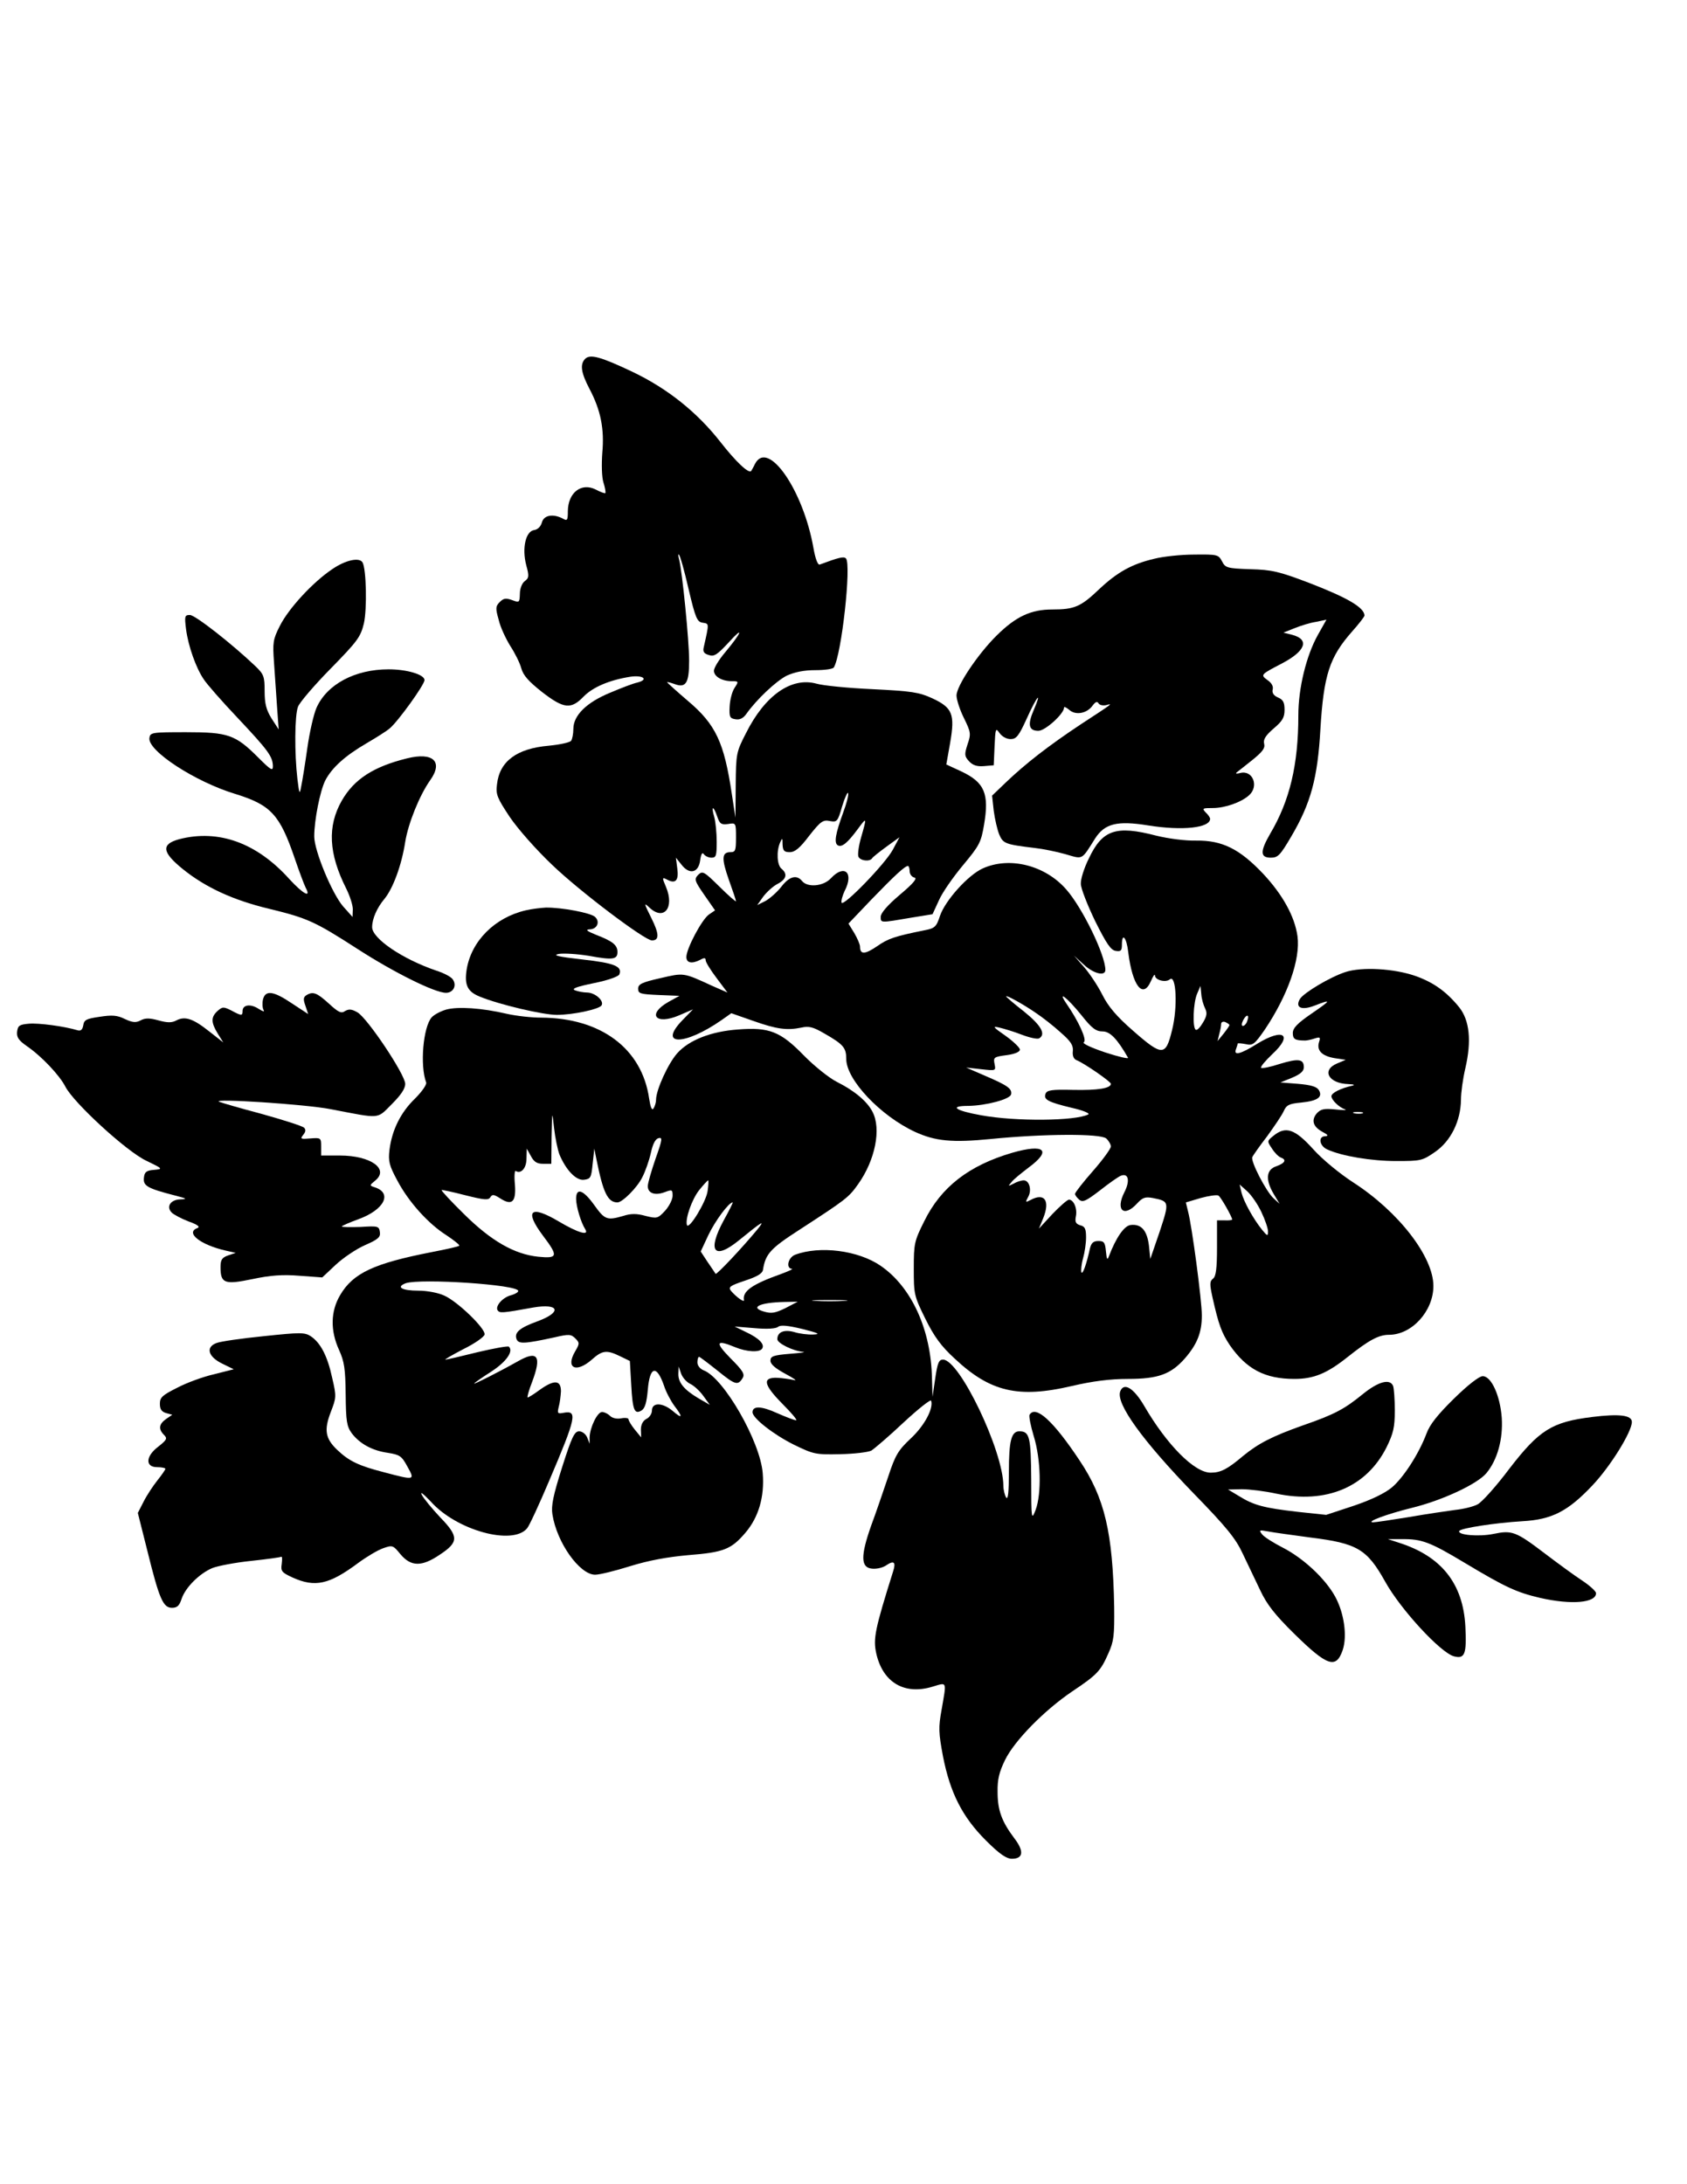 <?xml version="1.0" encoding="UTF-8" standalone="yes"?>
<svg version="1.0" xmlns="http://www.w3.org/2000/svg" width="612px" height="792px" viewBox="0 0 612 792" preserveAspectRatio="xMidYMid meet">
  <g transform="translate(0,792) scale(0.1,-0.1)" fill="#000000" stroke="none">
    <path d="M2123 6619 c-20 -20 -15 -51 16 -110 40 -76 54 -144 46 -231 -3 -42
-2 -88 4 -107 6 -19 9 -36 7 -39 -2 -2 -18 4 -35 13 -52 26 -100 -11 -101 -78
0 -34 -2 -37 -19 -27 -35 18 -68 12 -75 -14 -4 -15 -15 -26 -28 -28 -31 -4
-45 -66 -29 -127 11 -40 10 -47 -5 -58 -10 -7 -18 -27 -18 -46 -1 -32 -2 -33
-28 -23 -23 8 -31 7 -45 -7 -15 -15 -16 -22 -4 -64 6 -27 26 -69 42 -95 17
-26 35 -62 40 -81 7 -26 27 -48 75 -86 80 -62 106 -64 152 -16 34 34 93 59
168 71 47 7 69 -10 26 -21 -15 -3 -59 -20 -99 -37 -85 -35 -133 -82 -133 -131
0 -18 -4 -37 -8 -43 -4 -6 -40 -14 -81 -18 -117 -10 -179 -57 -188 -140 -5
-37 1 -50 46 -118 29 -43 96 -119 154 -174 101 -97 336 -274 362 -274 27 0 27
23 -2 81 -27 54 -28 58 -7 38 52 -49 92 -1 60 75 -15 35 -14 36 5 26 30 -16
42 -2 36 41 l-5 39 20 -25 c29 -38 62 -30 68 15 3 23 8 31 13 23 5 -7 17 -13
28 -13 17 0 19 7 19 58 0 31 -4 72 -9 90 -12 41 -3 42 11 1 9 -27 15 -30 39
-27 29 5 29 4 29 -49 0 -47 -2 -53 -20 -53 -32 0 -33 -23 -6 -100 14 -39 26
-74 26 -78 0 -3 -27 20 -60 53 -56 55 -61 58 -77 43 -15 -16 -14 -21 22 -73
l39 -56 -22 -15 c-26 -18 -82 -124 -82 -154 0 -22 20 -26 51 -10 14 8 19 7 19
-2 0 -7 18 -36 40 -65 l39 -52 -57 25 c-104 48 -101 47 -187 27 -67 -15 -80
-22 -80 -38 0 -18 8 -20 75 -23 l75 -3 -40 -22 c-79 -45 -47 -85 38 -49 l51
22 -37 -38 c-93 -95 6 -95 142 0 l34 24 80 -28 c85 -30 122 -35 175 -24 26 6
42 2 80 -20 72 -41 82 -53 82 -94 0 -75 124 -206 249 -264 74 -34 135 -40 276
-26 192 19 396 20 418 2 9 -8 17 -22 17 -29 0 -8 -29 -48 -65 -89 -36 -41 -65
-78 -65 -83 0 -5 7 -14 15 -21 13 -11 25 -5 76 34 33 26 67 50 76 53 27 10 33
-19 12 -60 -33 -65 -2 -93 46 -41 20 22 30 25 57 20 60 -12 61 -13 25 -122
l-34 -99 -5 49 c-7 55 -28 79 -67 74 -23 -3 -53 -47 -78 -113 -6 -16 -8 -12
-11 18 -3 32 -7 37 -27 37 -19 0 -26 -7 -31 -27 -12 -56 -27 -98 -31 -86 -2 6
0 29 6 50 6 21 11 55 11 76 0 31 -4 40 -21 44 -16 5 -20 12 -16 32 6 29 -8 61
-25 61 -6 0 -33 -24 -60 -52 l-49 -53 16 39 c25 63 4 92 -46 65 -19 -10 -20
-9 -9 11 14 25 4 60 -16 60 -9 0 -25 -5 -37 -12 -20 -10 -21 -10 -8 5 7 10 36
33 62 53 86 63 59 88 -59 54 -157 -46 -258 -124 -319 -248 -36 -72 -38 -81
-38 -172 0 -93 1 -99 42 -182 32 -65 58 -100 106 -144 129 -121 231 -145 424
-100 77 18 140 26 205 26 110 0 156 17 207 75 44 51 61 93 61 155 0 55 -36
325 -50 377 l-8 33 54 16 c29 8 58 12 64 9 9 -5 50 -78 50 -87 0 -2 -12 -4
-27 -3 l-28 0 0 -100 c0 -75 -4 -103 -14 -111 -13 -10 -13 -20 -2 -70 22 -98
33 -127 62 -171 61 -88 128 -123 235 -123 70 0 118 20 191 78 78 62 114 82
152 82 83 0 161 86 161 177 0 106 -126 269 -290 375 -48 31 -112 83 -146 121
-67 74 -100 85 -145 48 -22 -18 -23 -19 -5 -45 9 -15 24 -30 32 -33 22 -8 17
-20 -16 -32 -37 -12 -40 -49 -9 -101 l21 -35 -22 20 c-27 25 -83 133 -77 149
3 7 27 41 54 76 26 36 54 77 60 91 10 22 19 27 63 31 60 6 80 20 64 46 -8 12
-29 18 -75 22 l-64 5 42 17 c31 13 43 24 43 38 0 30 -19 33 -88 12 -33 -11
-64 -17 -67 -14 -3 4 15 25 40 49 77 71 42 97 -53 39 -62 -39 -88 -45 -78 -20
3 9 6 17 6 20 0 2 13 1 29 -2 26 -6 32 -1 69 52 84 125 130 256 119 339 -10
72 -54 151 -124 226 -86 91 -149 122 -243 121 -40 -1 -101 7 -146 18 -146 38
-195 21 -244 -83 -17 -34 -30 -75 -29 -92 0 -16 24 -77 52 -135 41 -82 57
-106 75 -108 18 -3 22 1 22 22 0 47 17 27 23 -27 15 -121 53 -171 82 -105 8
18 14 28 15 21 0 -17 39 -27 54 -14 23 19 29 -101 8 -184 -23 -95 -35 -96
-141 -3 -61 53 -91 89 -112 131 -16 32 -46 77 -66 100 l-37 42 35 -32 c36 -34
79 -44 79 -20 0 54 -83 225 -142 292 -77 88 -206 120 -303 76 -53 -24 -136
-116 -155 -172 -13 -40 -19 -45 -55 -52 -109 -22 -133 -30 -173 -58 -44 -30
-62 -31 -62 -2 0 9 -10 31 -21 50 l-21 34 83 87 c85 88 122 122 133 122 3 0 6
-9 6 -19 0 -11 8 -21 17 -23 12 -2 -2 -20 -52 -62 -45 -38 -70 -67 -70 -80 0
-23 -3 -23 114 -3 l74 12 23 50 c12 28 52 85 87 127 60 72 66 83 77 148 19
112 2 153 -83 193 l-54 25 14 79 c18 104 8 127 -65 161 -48 22 -75 26 -216 33
-89 4 -180 13 -204 20 -91 25 -187 -42 -256 -180 -35 -68 -36 -74 -37 -188
l-1 -118 -13 85 c-28 188 -58 253 -160 339 -41 35 -75 66 -75 67 0 2 12 -1 26
-6 42 -16 54 2 54 84 0 74 -25 323 -36 366 -4 14 -4 22 -1 19 4 -3 20 -59 35
-125 25 -106 31 -119 51 -122 24 -4 24 0 4 -89 -4 -16 1 -23 18 -28 20 -7 31
1 73 46 56 62 48 37 -13 -36 -23 -27 -41 -57 -41 -67 0 -21 29 -38 65 -38 25
0 25 -1 10 -24 -9 -13 -17 -44 -18 -68 -2 -38 1 -43 21 -46 16 -3 29 4 40 20
37 52 107 118 146 138 29 13 62 20 104 20 33 0 64 4 67 10 28 46 64 372 44
395 -8 8 -25 4 -95 -22 -7 -3 -16 20 -23 60 -37 210 -165 395 -212 305 -6 -13
-13 -24 -14 -26 -9 -10 -55 33 -112 106 -84 107 -191 193 -319 254 -114 54
-153 65 -171 47z m936 -1645 c-28 -77 -34 -110 -20 -119 15 -9 36 9 73 59 33
45 33 43 12 -30 -9 -31 -13 -62 -10 -70 6 -15 41 -20 50 -6 2 4 26 23 52 42
l47 34 -24 -45 c-28 -52 -181 -209 -186 -192 -2 6 3 25 11 42 35 67 -1 99 -50
46 -27 -29 -84 -34 -104 -10 -20 25 -47 17 -76 -21 -15 -19 -41 -42 -57 -51
l-30 -15 22 31 c13 17 36 38 52 46 32 17 37 36 14 55 -16 13 -19 63 -5 95 8
18 9 17 9 -7 1 -23 6 -28 26 -28 19 0 37 15 71 60 41 52 50 58 74 53 27 -5 29
-2 45 53 10 33 20 54 22 48 2 -7 -6 -38 -18 -70z m1313 -711 c8 -16 6 -28 -8
-51 -10 -17 -21 -29 -26 -26 -13 8 -9 100 5 131 l12 28 3 -30 c1 -17 8 -40 14
-52z m-614 -16 c24 -16 65 -48 90 -71 37 -32 46 -47 44 -67 -2 -17 3 -29 13
-33 28 -11 125 -78 125 -86 0 -16 -46 -24 -138 -22 -77 2 -94 -1 -99 -14 -8
-21 8 -30 95 -51 40 -9 67 -20 60 -24 -47 -24 -263 -26 -389 -3 -95 17 -117
34 -46 34 64 1 152 24 155 42 4 20 -12 32 -94 67 l-69 30 54 -6 c54 -6 54 -6
49 19 -5 24 -2 26 44 32 30 4 48 12 48 20 0 7 -24 30 -52 50 -46 32 -49 36
-23 30 17 -4 54 -15 82 -26 29 -11 57 -17 63 -13 25 15 7 47 -55 97 -36 28
-65 53 -65 55 0 6 63 -29 108 -60z m165 -8 c38 -48 53 -59 77 -59 27 0 53 -27
92 -95 4 -6 -34 3 -83 19 -53 18 -85 33 -77 37 12 8 -19 76 -64 141 -34 50 5
19 55 -43z m601 -23 c-3 -9 -10 -16 -15 -16 -6 0 -5 9 1 21 13 24 24 20 14 -5z
m-64 -13 c0 -3 -10 -17 -21 -31 l-22 -27 6 25 c4 14 7 30 7 37 0 7 7 10 15 7
8 -4 15 -8 15 -11z m116 -678 c13 -27 24 -59 24 -70 0 -18 -2 -18 -21 5 -33
41 -67 103 -75 135 l-7 30 28 -25 c15 -14 38 -47 51 -75z"/>
    <path d="M4188 5894 c-82 -19 -135 -49 -200 -110 -67 -64 -90 -74 -170 -74
-78 0 -132 -25 -202 -94 -68 -67 -146 -183 -146 -218 0 -15 12 -52 27 -82 25
-51 26 -57 13 -95 -12 -37 -11 -43 5 -61 14 -15 29 -20 54 -18 l36 3 3 69 c3
65 4 68 18 48 9 -13 26 -22 40 -22 21 0 30 11 59 75 36 80 57 105 25 30 -23
-53 -18 -75 17 -75 25 0 93 62 93 84 0 5 8 1 19 -8 23 -21 65 -13 85 16 10 13
16 16 21 8 4 -7 16 -9 27 -7 26 7 29 9 -92 -70 -116 -77 -200 -142 -273 -212
l-48 -46 6 -55 c4 -30 13 -69 20 -86 14 -33 22 -36 130 -49 28 -3 77 -13 109
-22 66 -19 58 -24 109 57 35 54 80 65 192 47 125 -20 225 -9 225 24 0 4 -7 15
-16 23 -14 15 -12 16 26 16 44 0 104 21 132 47 36 33 12 92 -33 80 -12 -3 -18
-3 -13 2 5 4 31 24 57 45 37 30 47 43 43 59 -4 15 5 30 34 55 32 27 40 40 40
68 0 27 -5 37 -24 45 -16 7 -22 17 -19 29 3 11 -4 24 -19 34 -26 19 -25 20 52
60 86 45 102 87 38 104 l-32 8 40 16 c22 9 57 20 78 23 l38 8 -31 -55 c-42
-75 -71 -193 -71 -292 0 -179 -31 -309 -102 -429 -37 -64 -37 -87 2 -87 26 0
34 8 75 78 70 119 95 210 105 387 12 198 33 262 115 355 25 28 45 54 45 58 -1
29 -60 64 -200 118 -110 42 -136 48 -215 50 -84 3 -90 5 -102 29 -13 24 -17
25 -101 24 -48 0 -113 -7 -144 -15z"/>
    <path d="M1205 5856 c-70 -47 -158 -142 -190 -206 -25 -49 -26 -60 -21 -132 3
-43 8 -115 11 -160 l6 -83 -26 40 c-19 31 -25 53 -25 99 0 53 -3 61 -33 90
-85 81 -219 186 -238 186 -19 0 -20 -4 -14 -52 8 -61 36 -140 64 -181 10 -16
65 -79 122 -139 113 -120 128 -141 129 -176 0 -19 -7 -15 -53 31 -83 83 -109
92 -262 92 -125 0 -130 -1 -133 -21 -7 -46 166 -159 312 -203 129 -40 161 -75
215 -233 16 -47 34 -95 40 -107 21 -39 -9 -23 -58 30 -119 133 -258 183 -401
146 -66 -18 -63 -47 14 -109 82 -66 182 -112 311 -143 140 -34 167 -46 322
-146 130 -84 280 -159 321 -159 26 0 40 26 25 48 -5 9 -31 23 -59 32 -124 42
-234 117 -234 158 0 31 18 71 45 103 31 38 62 122 75 206 11 68 52 169 90 223
49 68 12 104 -84 80 -121 -30 -191 -75 -236 -153 -53 -93 -48 -192 16 -319 13
-26 24 -60 24 -75 l-1 -28 -34 38 c-40 46 -105 202 -105 254 0 59 21 165 40
203 24 46 71 89 150 135 36 21 74 45 84 54 30 25 126 158 126 175 0 20 -64 39
-130 39 -122 0 -224 -54 -262 -140 -10 -23 -25 -88 -33 -145 -8 -57 -18 -119
-22 -138 -6 -33 -7 -31 -14 25 -11 94 -10 231 2 262 5 15 59 78 118 138 98
100 109 115 121 164 12 52 9 199 -5 222 -12 19 -62 8 -110 -25z"/>
    <path d="M1907 4619 c-112 -26 -197 -111 -214 -214 -9 -57 3 -81 48 -99 71
-29 229 -66 279 -66 58 0 152 20 162 34 11 16 -22 46 -51 47 -14 0 -35 4 -45
8 -14 6 5 13 68 26 50 10 90 24 93 32 11 29 -18 41 -135 54 -88 10 -109 15
-85 20 18 3 67 0 110 -7 87 -16 103 -13 103 14 0 25 -17 39 -77 62 -32 13 -41
19 -25 20 28 0 40 27 21 45 -15 15 -123 35 -179 34 -19 -1 -52 -5 -73 -10z"/>
    <path d="M4880 4395 c-55 -18 -149 -74 -164 -97 -19 -32 6 -43 54 -24 62 24
60 20 -13 -30 -51 -35 -67 -52 -67 -70 0 -22 8 -27 45 -27 6 0 21 3 33 7 21 7
23 5 17 -13 -9 -30 10 -50 57 -58 l40 -6 -31 -13 c-58 -24 -32 -73 41 -75 20
-1 25 -3 13 -6 -41 -9 -75 -26 -75 -38 0 -13 27 -40 50 -48 8 -3 -7 -3 -35 0
-41 4 -53 2 -68 -14 -21 -25 -14 -49 22 -68 19 -10 21 -14 9 -15 -27 0 -22
-35 7 -48 52 -24 160 -42 250 -42 89 0 95 1 141 33 57 39 93 112 94 189 0 26
7 77 16 115 23 99 15 173 -22 220 -46 57 -94 91 -159 114 -77 27 -195 34 -255
14z m63 -512 c-7 -2 -21 -2 -30 0 -10 3 -4 5 12 5 17 0 24 -2 18 -5z"/>
    <path d="M954 4296 c-3 -14 -2 -31 2 -38 5 -8 -2 -6 -18 4 -29 19 -58 15 -58
-8 0 -18 -4 -18 -41 2 -28 14 -32 14 -50 -2 -24 -22 -24 -41 1 -82 l20 -32
-51 40 c-59 47 -88 56 -119 40 -17 -9 -32 -9 -65 0 -33 9 -48 9 -65 0 -17 -9
-29 -8 -57 5 -28 14 -47 15 -92 8 -48 -7 -56 -11 -59 -31 -3 -16 -9 -21 -20
-18 -50 15 -142 27 -177 24 -35 -3 -40 -7 -43 -29 -2 -20 5 -31 35 -52 54 -37
119 -106 140 -147 30 -59 223 -236 294 -269 60 -29 61 -30 28 -33 -28 -2 -35
-8 -37 -29 -3 -29 12 -38 113 -64 43 -11 46 -13 19 -14 -36 -1 -52 -27 -31
-48 7 -7 35 -22 61 -32 34 -12 43 -20 32 -24 -45 -17 11 -61 104 -82 l35 -8
-27 -9 c-23 -8 -28 -16 -28 -43 0 -59 15 -64 116 -43 66 14 110 17 171 12 l82
-6 49 46 c27 25 74 57 106 71 48 21 57 29 54 48 -3 21 -7 22 -70 18 -38 -1
-68 -1 -68 2 0 2 27 14 60 26 94 34 125 95 59 116 -19 6 -19 7 2 24 52 42 -16
91 -128 91 l-68 0 0 33 c0 31 -1 32 -39 29 -35 -3 -38 -2 -26 13 9 11 10 19 3
26 -6 6 -75 28 -154 50 -79 21 -148 41 -154 44 -30 13 314 -9 405 -27 183 -35
166 -37 221 18 33 33 49 56 49 74 0 33 -136 237 -173 259 -21 12 -31 13 -45 5
-14 -10 -24 -5 -59 27 -44 40 -58 45 -82 30 -11 -7 -11 -16 -3 -38 l10 -30
-58 38 c-68 46 -97 50 -106 15z"/>
    <path d="M1618 4259 c-20 -6 -43 -18 -52 -28 -31 -35 -43 -175 -20 -236 3 -7
-15 -33 -40 -58 -53 -51 -84 -115 -93 -186 -5 -42 -1 -57 28 -111 41 -78 113
-158 180 -200 27 -18 48 -35 45 -37 -2 -3 -47 -13 -99 -23 -210 -41 -286 -76
-333 -156 -35 -59 -36 -129 -4 -199 19 -42 23 -68 24 -162 1 -97 4 -115 22
-140 29 -38 74 -63 131 -71 43 -7 50 -11 71 -50 28 -50 27 -50 -83 -21 -94 24
-129 41 -172 82 -43 41 -48 72 -23 137 20 52 21 56 5 124 -17 79 -42 127 -78
151 -22 14 -38 14 -170 0 -80 -8 -157 -19 -172 -25 -40 -15 -30 -50 22 -75
l41 -20 -71 -18 c-40 -9 -100 -31 -134 -49 -54 -27 -63 -35 -63 -58 0 -20 6
-29 23 -34 l22 -6 -22 -15 c-27 -19 -29 -37 -8 -58 13 -13 10 -18 -20 -42 -47
-35 -49 -75 -5 -75 17 0 30 -3 30 -6 0 -3 -13 -22 -29 -42 -16 -20 -39 -55
-50 -77 l-21 -41 35 -139 c43 -174 57 -205 89 -205 19 0 27 8 35 33 14 41 64
91 111 111 20 8 83 20 140 26 57 6 107 13 110 15 4 2 4 -9 2 -26 -4 -26 0 -31
39 -49 82 -37 133 -26 239 53 30 22 70 46 90 53 34 12 36 11 63 -22 38 -45 77
-46 143 -1 68 45 69 65 1 135 -29 31 -60 68 -67 82 -7 14 7 2 33 -25 93 -104
296 -160 349 -97 8 9 44 87 80 172 99 232 104 257 52 247 -21 -4 -23 -2 -17
22 4 14 7 39 8 56 0 41 -24 43 -76 6 -23 -17 -44 -30 -45 -28 -2 2 5 27 16 55
36 95 21 117 -51 76 -73 -41 -159 -84 -159 -81 0 2 27 21 60 42 56 36 84 75
66 92 -3 3 -54 -6 -113 -20 -60 -15 -112 -27 -117 -27 -5 0 25 17 65 38 41 20
75 44 77 53 4 21 -97 119 -146 141 -21 10 -62 18 -94 18 -60 0 -83 13 -46 27
54 18 408 -5 408 -28 0 -5 -11 -11 -24 -15 -31 -7 -60 -39 -51 -55 8 -11 14
-11 130 10 94 16 105 -17 15 -50 -66 -24 -85 -41 -76 -65 7 -18 29 -17 139 7
51 12 59 11 74 -4 16 -16 16 -19 -1 -48 -35 -60 4 -79 61 -29 38 34 54 36 103
12 l35 -17 5 -87 c5 -93 12 -108 38 -92 12 8 18 29 22 74 7 86 32 93 59 15 7
-22 24 -54 37 -72 33 -43 30 -50 -7 -18 -37 30 -74 30 -74 0 0 -11 -9 -25 -20
-30 -13 -7 -20 -21 -20 -39 l1 -28 -23 28 c-13 16 -23 33 -23 38 0 4 -12 6
-27 3 -16 -3 -32 1 -40 9 -8 8 -21 14 -29 14 -17 0 -44 -56 -45 -92 l0 -23 -9
23 c-5 12 -18 22 -29 22 -17 0 -27 -21 -62 -131 -32 -101 -40 -139 -35 -170
16 -103 99 -219 155 -219 16 0 73 14 127 31 68 21 134 33 211 40 128 10 156
21 207 81 48 56 70 131 63 216 -9 115 -141 345 -214 373 -13 5 -23 17 -23 29
0 11 3 20 6 20 3 0 33 -23 67 -50 64 -52 74 -55 91 -27 9 14 1 27 -44 72 -57
58 -53 69 17 40 41 -17 89 -20 98 -5 10 16 -12 38 -59 60 l-41 20 73 -6 c45
-4 77 -2 85 5 9 7 34 5 88 -8 59 -15 67 -19 39 -20 -19 -1 -51 3 -69 9 -37 10
-61 0 -61 -26 0 -15 58 -43 94 -46 11 -1 -10 -4 -49 -7 -60 -5 -70 -9 -70 -25
0 -13 18 -28 55 -48 30 -16 44 -26 30 -22 -14 3 -41 7 -60 8 -56 2 -50 -25 18
-94 33 -33 56 -60 50 -60 -6 0 -37 12 -69 26 -57 26 -89 27 -89 3 0 -21 75
-80 149 -117 72 -35 79 -37 168 -35 51 1 102 7 114 13 11 7 64 52 117 102 53
49 98 85 100 79 9 -28 -24 -90 -73 -136 -47 -44 -57 -61 -83 -140 -17 -50 -44
-130 -62 -178 -38 -108 -38 -151 3 -155 16 -2 39 3 52 12 28 19 36 12 25 -22
-66 -210 -73 -244 -61 -298 24 -105 102 -151 204 -120 54 16 51 22 33 -83 -12
-65 -11 -84 5 -170 26 -132 70 -219 155 -304 50 -50 75 -67 95 -67 41 0 45 27
9 74 -46 61 -61 102 -61 168 -1 45 6 73 27 116 34 70 142 180 244 249 90 60
103 74 131 138 20 44 22 65 21 168 -5 270 -34 395 -126 532 -95 143 -159 201
-181 165 -3 -5 4 -40 15 -77 26 -83 29 -209 7 -268 -15 -39 -16 -35 -16 110
-1 155 -6 175 -43 175 -29 0 -38 -34 -38 -147 0 -73 -3 -103 -10 -93 -5 8 -10
28 -10 43 -1 127 -159 457 -219 457 -15 0 -20 -12 -28 -67 l-10 -68 -2 66 c-3
177 -74 332 -186 409 -81 56 -221 74 -311 40 -25 -10 -34 -49 -11 -51 6 0 -11
-8 -38 -18 -107 -38 -142 -63 -136 -95 2 -11 -28 11 -47 33 -11 14 -4 19 50
37 45 15 64 26 66 40 9 57 27 77 131 144 171 111 180 118 214 166 62 87 85
201 52 263 -19 37 -65 76 -129 108 -28 14 -83 58 -121 97 -84 86 -125 102
-238 93 -97 -7 -177 -38 -220 -86 -33 -37 -77 -133 -77 -169 0 -9 -4 -23 -9
-31 -6 -9 -11 3 -16 35 -26 182 -175 293 -392 294 -34 0 -90 6 -125 14 -90 21
-177 27 -220 15z m411 -524 c24 -58 61 -96 89 -93 25 3 27 8 32 58 l6 55 8
-40 c24 -120 41 -155 76 -155 18 0 72 54 90 91 11 21 25 61 31 88 7 32 16 51
28 54 15 4 14 -5 -11 -75 -15 -44 -28 -88 -28 -99 0 -26 26 -35 61 -22 27 10
29 10 29 -13 0 -13 -12 -37 -27 -54 -27 -29 -30 -29 -71 -19 -32 9 -53 9 -81
0 -59 -17 -67 -14 -105 39 -40 56 -66 65 -66 23 0 -28 18 -87 33 -110 16 -26
-27 -13 -96 28 -103 61 -126 40 -57 -52 56 -74 54 -83 -17 -76 -87 9 -171 57
-270 155 -47 46 -83 85 -81 87 1 1 40 -7 86 -19 68 -17 84 -19 91 -7 7 11 13
10 35 -4 43 -28 59 -14 54 50 -3 30 -1 52 3 49 19 -12 39 10 39 45 l1 36 15
-27 c11 -21 22 -28 44 -28 l30 0 1 98 c2 96 2 96 9 32 4 -36 13 -78 19 -95z
m538 -134 c-5 -38 -68 -142 -75 -123 -7 22 18 93 44 126 16 20 31 36 33 36 2
0 1 -18 -2 -39z m58 -107 c-60 -111 -35 -145 55 -72 86 70 99 78 66 38 -53
-64 -146 -163 -150 -159 -1 2 -14 21 -29 43 l-25 38 28 60 c25 52 74 118 88
118 2 0 -13 -30 -33 -66z m438 -291 c-29 -2 -77 -2 -105 0 -29 2 -6 3 52 3 58
0 81 -1 53 -3z m-213 -26 c-37 -18 -51 -21 -78 -13 -53 15 -17 33 73 35 l49 1
-44 -23z m-346 -275 c13 -6 34 -25 47 -43 l24 -33 -40 23 c-54 32 -75 58 -74
90 l1 26 9 -26 c5 -14 20 -31 33 -37z"/>
    <path d="M5275 2849 c-59 -58 -88 -94 -100 -127 -27 -72 -82 -158 -125 -195
-25 -21 -74 -45 -139 -67 l-100 -33 -103 11 c-123 14 -160 24 -213 57 l-40 24
50 1 c28 0 84 -7 125 -16 181 -38 327 23 400 168 25 51 30 73 30 134 0 40 -3
79 -6 88 -11 28 -53 17 -110 -29 -66 -54 -103 -74 -216 -113 -113 -40 -163
-66 -218 -111 -58 -49 -82 -61 -118 -61 -59 0 -159 101 -241 242 -38 65 -74
87 -87 53 -17 -44 81 -179 267 -371 118 -121 152 -163 177 -217 18 -37 46 -97
64 -134 24 -51 53 -88 122 -156 121 -119 153 -130 177 -60 17 51 5 134 -27
193 -36 66 -116 140 -190 178 -33 17 -67 38 -75 48 -13 16 -11 17 21 11 19 -4
88 -13 153 -22 171 -21 206 -42 272 -160 56 -101 202 -259 250 -271 39 -10 46
8 41 108 -8 156 -87 255 -241 304 l-40 13 50 0 c72 1 102 -10 227 -85 150 -90
190 -108 275 -128 114 -26 203 -18 203 17 0 7 -23 28 -52 47 -29 19 -89 63
-135 98 -104 79 -118 84 -185 70 -53 -11 -133 -4 -124 11 7 10 129 29 229 35
107 6 165 36 253 129 65 68 144 195 144 231 0 25 -47 30 -144 18 -146 -18
-192 -47 -300 -187 -48 -64 -100 -122 -116 -130 -15 -8 -51 -17 -81 -20 -30
-4 -105 -15 -168 -26 -62 -10 -121 -19 -130 -19 -28 1 50 30 139 52 111 27
238 86 272 126 40 48 61 123 56 201 -6 81 -38 151 -69 151 -13 0 -54 -32 -104
-81z"/>
  </g>
</svg>